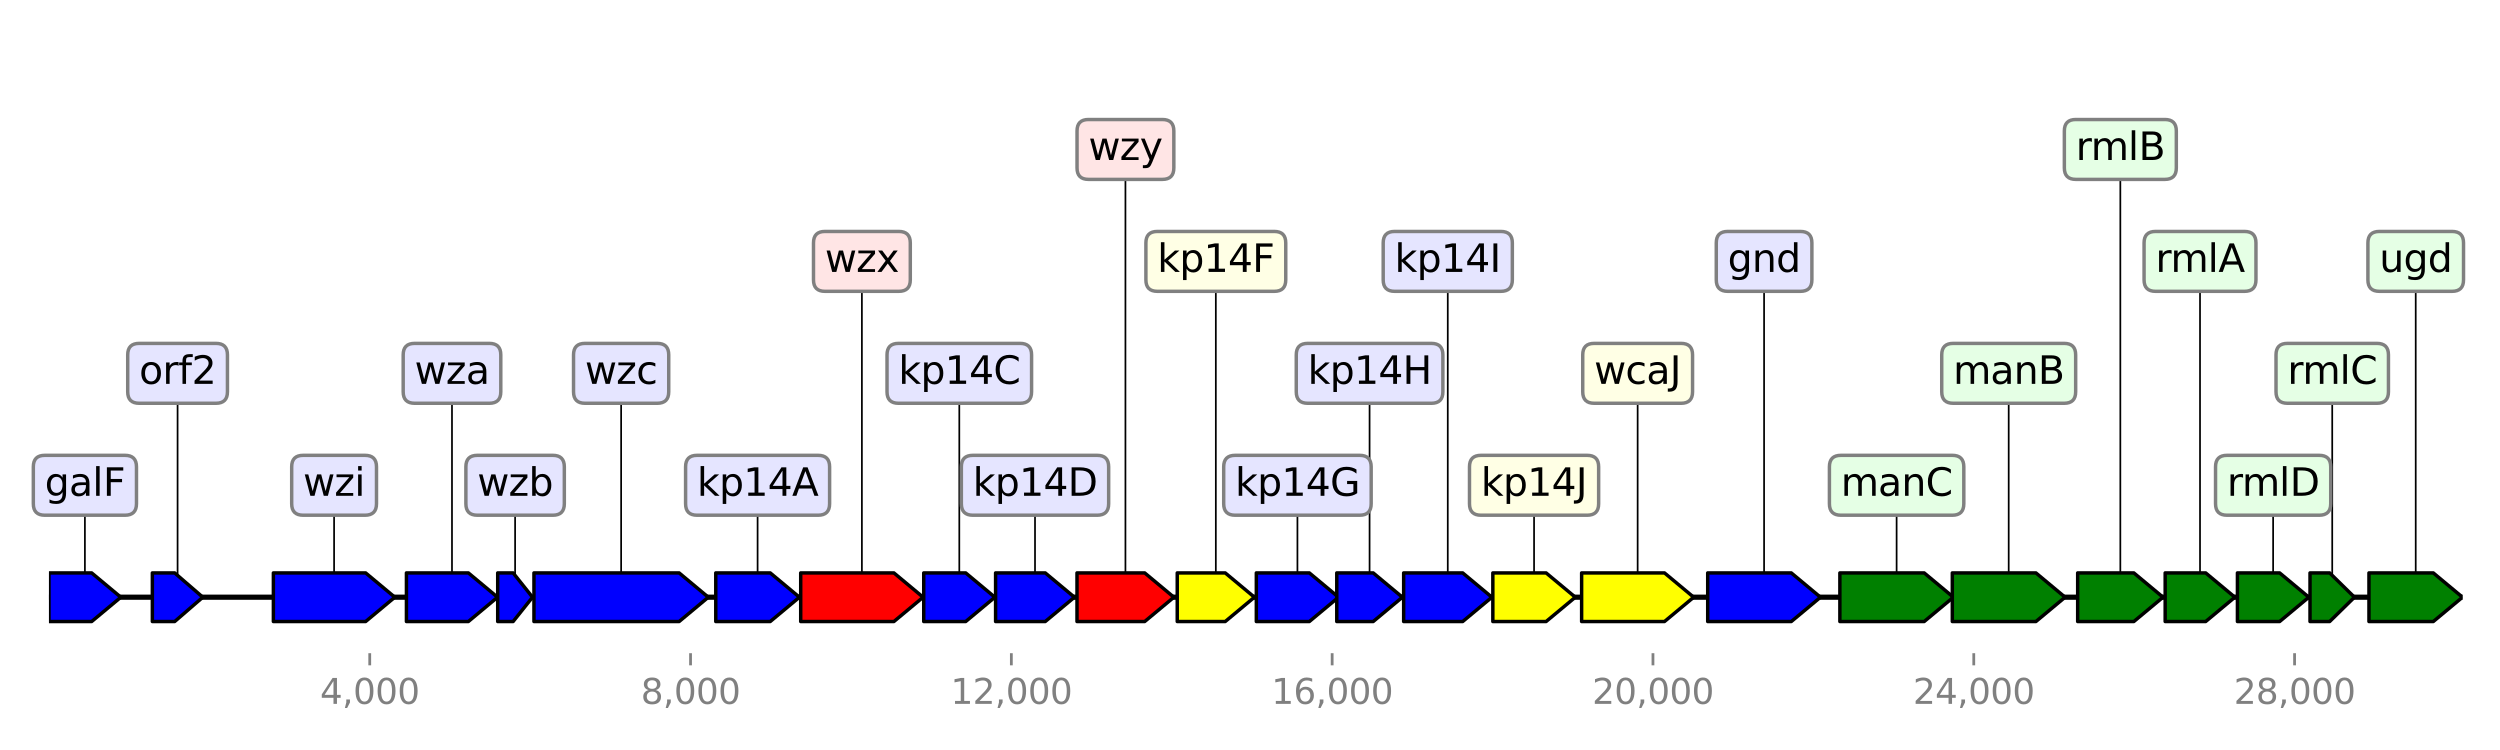 <?xml version="1.0" encoding="utf-8" standalone="no"?>
<!DOCTYPE svg PUBLIC "-//W3C//DTD SVG 1.1//EN"
  "http://www.w3.org/Graphics/SVG/1.1/DTD/svg11.dtd">
<svg height="216pt" version="1.1" viewBox="0 0 720 216" width="720pt" xmlns="http://www.w3.org/2000/svg" xmlns:xlink="http://www.w3.org/1999/xlink">
 <defs>
  <style type="text/css">*{stroke-linecap:butt;stroke-linejoin:round;}</style>
 </defs>
 <g id="figure_1">
  <g id="patch_1">
   <path d="M 0 216 
L 720 216 
L 720 0 
L 0 0 
z
" style="fill:#ffffff;"/>
  </g>
  <g id="axes_1">
   <g id="line2d_1">
    <path clip-path="url(#pd450d32ab1)" d="M 14.098 172 
L 709.2 172 
" style="fill:none;stroke:#000000;stroke-linecap:square;stroke-width:1.5;"/>
   </g>
   <g id="line2d_2">
    <path clip-path="url(#pd450d32ab1)" d="M 178.886 107.52 
L 178.886 172 
" style="fill:none;stroke:#000000;stroke-linecap:square;stroke-width:0.5;"/>
   </g>
   <g id="line2d_3">
    <path clip-path="url(#pd450d32ab1)" d="M 248.226 75.28 
L 248.226 172 
" style="fill:none;stroke:#000000;stroke-linecap:square;stroke-width:0.5;"/>
   </g>
   <g id="line2d_4">
    <path clip-path="url(#pd450d32ab1)" d="M 96.218 139.76 
L 96.218 172 
" style="fill:none;stroke:#000000;stroke-linecap:square;stroke-width:0.5;"/>
   </g>
   <g id="line2d_5">
    <path clip-path="url(#pd450d32ab1)" d="M 546.225 139.76 
L 546.225 172 
" style="fill:none;stroke:#000000;stroke-linecap:square;stroke-width:0.5;"/>
   </g>
   <g id="line2d_6">
    <path clip-path="url(#pd450d32ab1)" d="M 508.056 75.28 
L 508.056 172 
" style="fill:none;stroke:#000000;stroke-linecap:square;stroke-width:0.5;"/>
   </g>
   <g id="line2d_7">
    <path clip-path="url(#pd450d32ab1)" d="M 578.504 107.52 
L 578.504 172 
" style="fill:none;stroke:#000000;stroke-linecap:square;stroke-width:0.5;"/>
   </g>
   <g id="line2d_8">
    <path clip-path="url(#pd450d32ab1)" d="M 471.642 107.52 
L 471.642 172 
" style="fill:none;stroke:#000000;stroke-linecap:square;stroke-width:0.5;"/>
   </g>
   <g id="line2d_9">
    <path clip-path="url(#pd450d32ab1)" d="M 324.126 43.04 
L 324.126 172 
" style="fill:none;stroke:#000000;stroke-linecap:square;stroke-width:0.5;"/>
   </g>
   <g id="line2d_10">
    <path clip-path="url(#pd450d32ab1)" d="M 695.727 75.28 
L 695.727 172 
" style="fill:none;stroke:#000000;stroke-linecap:square;stroke-width:0.5;"/>
   </g>
   <g id="line2d_11">
    <path clip-path="url(#pd450d32ab1)" d="M 130.172 107.52 
L 130.172 172 
" style="fill:none;stroke:#000000;stroke-linecap:square;stroke-width:0.5;"/>
   </g>
   <g id="line2d_12">
    <path clip-path="url(#pd450d32ab1)" d="M 416.957 75.28 
L 416.957 172 
" style="fill:none;stroke:#000000;stroke-linecap:square;stroke-width:0.5;"/>
   </g>
   <g id="line2d_13">
    <path clip-path="url(#pd450d32ab1)" d="M 610.657 43.04 
L 610.657 172 
" style="fill:none;stroke:#000000;stroke-linecap:square;stroke-width:0.5;"/>
   </g>
   <g id="line2d_14">
    <path clip-path="url(#pd450d32ab1)" d="M 218.187 139.76 
L 218.187 172 
" style="fill:none;stroke:#000000;stroke-linecap:square;stroke-width:0.5;"/>
   </g>
   <g id="line2d_15">
    <path clip-path="url(#pd450d32ab1)" d="M 441.81 139.76 
L 441.81 172 
" style="fill:none;stroke:#000000;stroke-linecap:square;stroke-width:0.5;"/>
   </g>
   <g id="line2d_16">
    <path clip-path="url(#pd450d32ab1)" d="M 373.66 139.76 
L 373.66 172 
" style="fill:none;stroke:#000000;stroke-linecap:square;stroke-width:0.5;"/>
   </g>
   <g id="line2d_17">
    <path clip-path="url(#pd450d32ab1)" d="M 298.083 139.76 
L 298.083 172 
" style="fill:none;stroke:#000000;stroke-linecap:square;stroke-width:0.5;"/>
   </g>
   <g id="line2d_18">
    <path clip-path="url(#pd450d32ab1)" d="M 350.158 75.28 
L 350.158 172 
" style="fill:none;stroke:#000000;stroke-linecap:square;stroke-width:0.5;"/>
   </g>
   <g id="line2d_19">
    <path clip-path="url(#pd450d32ab1)" d="M 24.452 139.76 
L 24.452 172 
" style="fill:none;stroke:#000000;stroke-linecap:square;stroke-width:0.5;"/>
   </g>
   <g id="line2d_20">
    <path clip-path="url(#pd450d32ab1)" d="M 654.659 139.76 
L 654.659 172 
" style="fill:none;stroke:#000000;stroke-linecap:square;stroke-width:0.5;"/>
   </g>
   <g id="line2d_21">
    <path clip-path="url(#pd450d32ab1)" d="M 276.279 107.52 
L 276.279 172 
" style="fill:none;stroke:#000000;stroke-linecap:square;stroke-width:0.5;"/>
   </g>
   <g id="line2d_22">
    <path clip-path="url(#pd450d32ab1)" d="M 633.605 75.28 
L 633.605 172 
" style="fill:none;stroke:#000000;stroke-linecap:square;stroke-width:0.5;"/>
   </g>
   <g id="line2d_23">
    <path clip-path="url(#pd450d32ab1)" d="M 394.436 107.52 
L 394.436 172 
" style="fill:none;stroke:#000000;stroke-linecap:square;stroke-width:0.5;"/>
   </g>
   <g id="line2d_24">
    <path clip-path="url(#pd450d32ab1)" d="M 51.142 107.52 
L 51.142 172 
" style="fill:none;stroke:#000000;stroke-linecap:square;stroke-width:0.5;"/>
   </g>
   <g id="line2d_25">
    <path clip-path="url(#pd450d32ab1)" d="M 671.682 107.52 
L 671.682 172 
" style="fill:none;stroke:#000000;stroke-linecap:square;stroke-width:0.5;"/>
   </g>
   <g id="line2d_26">
    <path clip-path="url(#pd450d32ab1)" d="M 148.35 139.76 
L 148.35 172 
" style="fill:none;stroke:#000000;stroke-linecap:square;stroke-width:0.5;"/>
   </g>
   <g id="patch_2">
    <path clip-path="url(#pd450d32ab1)" d="M 153.778 165 
Q 174.685 165 195.592 165 
L 195.592 165 
Q 199.793 168.5 203.993 172 
Q 199.793 175.5 195.592 179 
L 195.592 179 
Q 174.685 179 153.778 179 
L 153.778 165 
z
" style="fill:#0000ff;stroke:#000000;stroke-linecap:round;"/>
   </g>
   <g id="patch_3">
    <path clip-path="url(#pd450d32ab1)" d="M 230.602 165 
Q 244.024 165 257.447 165 
L 257.447 165 
Q 261.648 168.5 265.85 172 
Q 261.648 175.5 257.447 179 
L 257.447 179 
Q 244.024 179 230.602 179 
L 230.602 165 
z
" style="fill:#ff0000;stroke:#000000;stroke-linecap:round;"/>
   </g>
   <g id="patch_4">
    <path clip-path="url(#pd450d32ab1)" d="M 78.733 165 
Q 92.02 165 105.306 165 
L 105.306 165 
Q 109.505 168.5 113.703 172 
Q 109.505 175.5 105.306 179 
L 105.306 179 
Q 92.02 179 78.733 179 
L 78.733 165 
z
" style="fill:#0000ff;stroke:#000000;stroke-linecap:round;"/>
   </g>
   <g id="patch_5">
    <path clip-path="url(#pd450d32ab1)" d="M 529.883 165 
Q 542.026 165 554.169 165 
L 554.169 165 
Q 558.368 168.5 562.567 172 
Q 558.368 175.5 554.169 179 
L 554.169 179 
Q 542.026 179 529.883 179 
L 529.883 165 
z
" style="fill:#008000;stroke:#000000;stroke-linecap:round;"/>
   </g>
   <g id="patch_6">
    <path clip-path="url(#pd450d32ab1)" d="M 491.818 165 
Q 503.855 165 515.893 165 
L 515.893 165 
Q 520.093 168.5 524.293 172 
Q 520.093 175.5 515.893 179 
L 515.893 179 
Q 503.855 179 491.818 179 
L 491.818 165 
z
" style="fill:#0000ff;stroke:#000000;stroke-linecap:round;"/>
   </g>
   <g id="patch_7">
    <path clip-path="url(#pd450d32ab1)" d="M 562.267 165 
Q 574.304 165 586.342 165 
L 586.342 165 
Q 590.542 168.5 594.742 172 
Q 590.542 175.5 586.342 179 
L 586.342 179 
Q 574.304 179 562.267 179 
L 562.267 165 
z
" style="fill:#008000;stroke:#000000;stroke-linecap:round;"/>
   </g>
   <g id="patch_8">
    <path clip-path="url(#pd450d32ab1)" d="M 455.508 165 
Q 467.441 165 479.374 165 
L 479.374 165 
Q 483.575 168.5 487.775 172 
Q 483.575 175.5 479.374 179 
L 479.374 179 
Q 467.441 179 455.508 179 
L 455.508 165 
z
" style="fill:#ffff00;stroke:#000000;stroke-linecap:round;"/>
   </g>
   <g id="patch_9">
    <path clip-path="url(#pd450d32ab1)" d="M 310.175 165 
Q 319.925 165 329.675 165 
L 329.675 165 
Q 333.876 168.5 338.077 172 
Q 333.876 175.5 329.675 179 
L 329.675 179 
Q 319.925 179 310.175 179 
L 310.175 165 
z
" style="fill:#ff0000;stroke:#000000;stroke-linecap:round;"/>
   </g>
   <g id="patch_10">
    <path clip-path="url(#pd450d32ab1)" d="M 682.261 165 
Q 691.527 165 700.793 165 
L 700.793 165 
Q 704.993 168.5 709.193 172 
Q 704.993 175.5 700.793 179 
L 700.793 179 
Q 691.527 179 682.261 179 
L 682.261 165 
z
" style="fill:#008000;stroke:#000000;stroke-linecap:round;"/>
   </g>
   <g id="patch_11">
    <path clip-path="url(#pd450d32ab1)" d="M 117.052 165 
Q 125.971 165 134.89 165 
L 134.89 165 
Q 139.091 168.5 143.292 172 
Q 139.091 175.5 134.89 179 
L 134.89 179 
Q 125.971 179 117.052 179 
L 117.052 165 
z
" style="fill:#0000ff;stroke:#000000;stroke-linecap:round;"/>
   </g>
   <g id="patch_12">
    <path clip-path="url(#pd450d32ab1)" d="M 404.253 165 
Q 412.756 165 421.259 165 
L 421.259 165 
Q 425.46 168.5 429.661 172 
Q 425.46 175.5 421.259 179 
L 421.259 179 
Q 412.756 179 404.253 179 
L 404.253 165 
z
" style="fill:#0000ff;stroke:#000000;stroke-linecap:round;"/>
   </g>
   <g id="patch_13">
    <path clip-path="url(#pd450d32ab1)" d="M 598.369 165 
Q 606.458 165 614.548 165 
L 614.548 165 
Q 618.747 168.5 622.945 172 
Q 618.747 175.5 614.548 179 
L 614.548 179 
Q 606.458 179 598.369 179 
L 598.369 165 
z
" style="fill:#008000;stroke:#000000;stroke-linecap:round;"/>
   </g>
   <g id="patch_14">
    <path clip-path="url(#pd450d32ab1)" d="M 206.141 165 
Q 213.986 165 221.831 165 
L 221.831 165 
Q 226.032 168.5 230.233 172 
Q 226.032 175.5 221.831 179 
L 221.831 179 
Q 213.986 179 206.141 179 
L 206.141 165 
z
" style="fill:#0000ff;stroke:#000000;stroke-linecap:round;"/>
   </g>
   <g id="patch_15">
    <path clip-path="url(#pd450d32ab1)" d="M 429.938 165 
Q 437.609 165 445.28 165 
L 445.28 165 
Q 449.481 168.5 453.683 172 
Q 449.481 175.5 445.28 179 
L 445.28 179 
Q 437.609 179 429.938 179 
L 429.938 165 
z
" style="fill:#ffff00;stroke:#000000;stroke-linecap:round;"/>
   </g>
   <g id="patch_16">
    <path clip-path="url(#pd450d32ab1)" d="M 361.822 165 
Q 369.459 165 377.096 165 
L 377.096 165 
Q 381.297 168.5 385.497 172 
Q 381.297 175.5 377.096 179 
L 377.096 179 
Q 369.459 179 361.822 179 
L 361.822 165 
z
" style="fill:#0000ff;stroke:#000000;stroke-linecap:round;"/>
   </g>
   <g id="patch_17">
    <path clip-path="url(#pd450d32ab1)" d="M 286.73 165 
Q 293.883 165 301.035 165 
L 301.035 165 
Q 305.235 168.5 309.436 172 
Q 305.235 175.5 301.035 179 
L 301.035 179 
Q 293.883 179 286.73 179 
L 286.73 165 
z
" style="fill:#0000ff;stroke:#000000;stroke-linecap:round;"/>
   </g>
   <g id="patch_18">
    <path clip-path="url(#pd450d32ab1)" d="M 339.047 165 
Q 345.957 165 352.867 165 
L 352.867 165 
Q 357.067 168.5 361.268 172 
Q 357.067 175.5 352.867 179 
L 352.867 179 
Q 345.957 179 339.047 179 
L 339.047 165 
z
" style="fill:#ffff00;stroke:#000000;stroke-linecap:round;"/>
   </g>
   <g id="patch_19">
    <path clip-path="url(#pd450d32ab1)" d="M 14.104 165 
Q 20.252 165 26.4 165 
L 26.4 165 
Q 30.6 168.5 34.8 172 
Q 30.6 175.5 26.4 179 
L 26.4 179 
Q 20.252 179 14.104 179 
L 14.104 165 
z
" style="fill:#0000ff;stroke:#000000;stroke-linecap:round;"/>
   </g>
   <g id="patch_20">
    <path clip-path="url(#pd450d32ab1)" d="M 644.38 165 
Q 650.459 165 656.538 165 
L 656.538 165 
Q 660.738 168.5 664.937 172 
Q 660.738 175.5 656.538 179 
L 656.538 179 
Q 650.459 179 644.38 179 
L 644.38 165 
z
" style="fill:#008000;stroke:#000000;stroke-linecap:round;"/>
   </g>
   <g id="patch_21">
    <path clip-path="url(#pd450d32ab1)" d="M 266.035 165 
Q 272.078 165 278.122 165 
L 278.122 165 
Q 282.322 168.5 286.522 172 
Q 282.322 175.5 278.122 179 
L 278.122 179 
Q 272.078 179 266.035 179 
L 266.035 165 
z
" style="fill:#0000ff;stroke:#000000;stroke-linecap:round;"/>
   </g>
   <g id="patch_22">
    <path clip-path="url(#pd450d32ab1)" d="M 623.569 165 
Q 629.403 165 635.237 165 
L 635.237 165 
Q 639.439 168.5 643.641 172 
Q 639.439 175.5 635.237 179 
L 635.237 179 
Q 629.403 179 623.569 179 
L 623.569 165 
z
" style="fill:#008000;stroke:#000000;stroke-linecap:round;"/>
   </g>
   <g id="patch_23">
    <path clip-path="url(#pd450d32ab1)" d="M 384.989 165 
Q 390.236 165 395.484 165 
L 395.484 165 
Q 399.684 168.5 403.883 172 
Q 399.684 175.5 395.484 179 
L 395.484 179 
Q 390.236 179 384.989 179 
L 384.989 165 
z
" style="fill:#0000ff;stroke:#000000;stroke-linecap:round;"/>
   </g>
   <g id="patch_24">
    <path clip-path="url(#pd450d32ab1)" d="M 43.878 165 
Q 47.093 165 50.309 165 
L 50.309 165 
Q 54.358 168.5 58.406 172 
Q 54.358 175.5 50.309 179 
L 50.309 179 
Q 47.093 179 43.878 179 
L 43.878 165 
z
" style="fill:#0000ff;stroke:#000000;stroke-linecap:round;"/>
   </g>
   <g id="patch_25">
    <path clip-path="url(#pd450d32ab1)" d="M 665.284 165 
Q 668.116 165 670.948 165 
L 670.948 165 
Q 674.514 168.5 678.08 172 
Q 674.514 175.5 670.948 179 
L 670.948 179 
Q 668.116 179 665.284 179 
L 665.284 165 
z
" style="fill:#008000;stroke:#000000;stroke-linecap:round;"/>
   </g>
   <g id="patch_26">
    <path clip-path="url(#pd450d32ab1)" d="M 143.338 165 
Q 145.558 165 147.777 165 
L 147.777 165 
Q 150.57 168.5 153.362 172 
Q 150.57 175.5 147.777 179 
L 147.777 179 
Q 145.558 179 143.338 179 
L 143.338 165 
z
" style="fill:#0000ff;stroke:#000000;stroke-linecap:round;"/>
   </g>
   <g id="matplotlib.axis_1">
    <g id="xtick_1">
     <g id="line2d_27">
      <defs>
       <path d="M 0 0 
L 0 3.5 
" id="mb7cf37b502" style="stroke:#808080;stroke-width:0.8;"/>
      </defs>
      <g>
       <use style="fill:#808080;stroke:#808080;stroke-width:0.8;" x="106.485" xlink:href="#mb7cf37b502" y="188.12"/>
      </g>
     </g>
     <g id="text_1">
      <!-- 4,000 -->
      <g style="fill:#808080;" transform="translate(92.171 202.718)scale(0.1 -0.1)">
       <defs>
        <path d="M 2419 4116 
L 825 1625 
L 2419 1625 
L 2419 4116 
z
M 2253 4666 
L 3047 4666 
L 3047 1625 
L 3713 1625 
L 3713 1100 
L 3047 1100 
L 3047 0 
L 2419 0 
L 2419 1100 
L 313 1100 
L 313 1709 
L 2253 4666 
z
" id="DejaVuSans-34" transform="scale(0.016)"/>
        <path d="M 750 794 
L 1409 794 
L 1409 256 
L 897 -744 
L 494 -744 
L 750 256 
L 750 794 
z
" id="DejaVuSans-2c" transform="scale(0.016)"/>
        <path d="M 2034 4250 
Q 1547 4250 1301 3770 
Q 1056 3291 1056 2328 
Q 1056 1369 1301 889 
Q 1547 409 2034 409 
Q 2525 409 2770 889 
Q 3016 1369 3016 2328 
Q 3016 3291 2770 3770 
Q 2525 4250 2034 4250 
z
M 2034 4750 
Q 2819 4750 3233 4129 
Q 3647 3509 3647 2328 
Q 3647 1150 3233 529 
Q 2819 -91 2034 -91 
Q 1250 -91 836 529 
Q 422 1150 422 2328 
Q 422 3509 836 4129 
Q 1250 4750 2034 4750 
z
" id="DejaVuSans-30" transform="scale(0.016)"/>
       </defs>
       <use xlink:href="#DejaVuSans-34"/>
       <use x="63.623" xlink:href="#DejaVuSans-2c"/>
       <use x="95.41" xlink:href="#DejaVuSans-30"/>
       <use x="159.033" xlink:href="#DejaVuSans-30"/>
       <use x="222.656" xlink:href="#DejaVuSans-30"/>
      </g>
     </g>
    </g>
    <g id="xtick_2">
     <g id="line2d_28">
      <g>
       <use style="fill:#808080;stroke:#808080;stroke-width:0.8;" x="198.877" xlink:href="#mb7cf37b502" y="188.12"/>
      </g>
     </g>
     <g id="text_2">
      <!-- 8,000 -->
      <g style="fill:#808080;" transform="translate(184.563 202.718)scale(0.1 -0.1)">
       <defs>
        <path d="M 2034 2216 
Q 1584 2216 1326 1975 
Q 1069 1734 1069 1313 
Q 1069 891 1326 650 
Q 1584 409 2034 409 
Q 2484 409 2743 651 
Q 3003 894 3003 1313 
Q 3003 1734 2745 1975 
Q 2488 2216 2034 2216 
z
M 1403 2484 
Q 997 2584 770 2862 
Q 544 3141 544 3541 
Q 544 4100 942 4425 
Q 1341 4750 2034 4750 
Q 2731 4750 3128 4425 
Q 3525 4100 3525 3541 
Q 3525 3141 3298 2862 
Q 3072 2584 2669 2484 
Q 3125 2378 3379 2068 
Q 3634 1759 3634 1313 
Q 3634 634 3220 271 
Q 2806 -91 2034 -91 
Q 1263 -91 848 271 
Q 434 634 434 1313 
Q 434 1759 690 2068 
Q 947 2378 1403 2484 
z
M 1172 3481 
Q 1172 3119 1398 2916 
Q 1625 2713 2034 2713 
Q 2441 2713 2670 2916 
Q 2900 3119 2900 3481 
Q 2900 3844 2670 4047 
Q 2441 4250 2034 4250 
Q 1625 4250 1398 4047 
Q 1172 3844 1172 3481 
z
" id="DejaVuSans-38" transform="scale(0.016)"/>
       </defs>
       <use xlink:href="#DejaVuSans-38"/>
       <use x="63.623" xlink:href="#DejaVuSans-2c"/>
       <use x="95.41" xlink:href="#DejaVuSans-30"/>
       <use x="159.033" xlink:href="#DejaVuSans-30"/>
       <use x="222.656" xlink:href="#DejaVuSans-30"/>
      </g>
     </g>
    </g>
    <g id="xtick_3">
     <g id="line2d_29">
      <g>
       <use style="fill:#808080;stroke:#808080;stroke-width:0.8;" x="291.269" xlink:href="#mb7cf37b502" y="188.12"/>
      </g>
     </g>
     <g id="text_3">
      <!-- 12,000 -->
      <g style="fill:#808080;" transform="translate(273.774 202.718)scale(0.1 -0.1)">
       <defs>
        <path d="M 794 531 
L 1825 531 
L 1825 4091 
L 703 3866 
L 703 4441 
L 1819 4666 
L 2450 4666 
L 2450 531 
L 3481 531 
L 3481 0 
L 794 0 
L 794 531 
z
" id="DejaVuSans-31" transform="scale(0.016)"/>
        <path d="M 1228 531 
L 3431 531 
L 3431 0 
L 469 0 
L 469 531 
Q 828 903 1448 1529 
Q 2069 2156 2228 2338 
Q 2531 2678 2651 2914 
Q 2772 3150 2772 3378 
Q 2772 3750 2511 3984 
Q 2250 4219 1831 4219 
Q 1534 4219 1204 4116 
Q 875 4013 500 3803 
L 500 4441 
Q 881 4594 1212 4672 
Q 1544 4750 1819 4750 
Q 2544 4750 2975 4387 
Q 3406 4025 3406 3419 
Q 3406 3131 3298 2873 
Q 3191 2616 2906 2266 
Q 2828 2175 2409 1742 
Q 1991 1309 1228 531 
z
" id="DejaVuSans-32" transform="scale(0.016)"/>
       </defs>
       <use xlink:href="#DejaVuSans-31"/>
       <use x="63.623" xlink:href="#DejaVuSans-32"/>
       <use x="127.246" xlink:href="#DejaVuSans-2c"/>
       <use x="159.033" xlink:href="#DejaVuSans-30"/>
       <use x="222.656" xlink:href="#DejaVuSans-30"/>
       <use x="286.279" xlink:href="#DejaVuSans-30"/>
      </g>
     </g>
    </g>
    <g id="xtick_4">
     <g id="line2d_30">
      <g>
       <use style="fill:#808080;stroke:#808080;stroke-width:0.8;" x="383.661" xlink:href="#mb7cf37b502" y="188.12"/>
      </g>
     </g>
     <g id="text_4">
      <!-- 16,000 -->
      <g style="fill:#808080;" transform="translate(366.166 202.718)scale(0.1 -0.1)">
       <defs>
        <path d="M 2113 2584 
Q 1688 2584 1439 2293 
Q 1191 2003 1191 1497 
Q 1191 994 1439 701 
Q 1688 409 2113 409 
Q 2538 409 2786 701 
Q 3034 994 3034 1497 
Q 3034 2003 2786 2293 
Q 2538 2584 2113 2584 
z
M 3366 4563 
L 3366 3988 
Q 3128 4100 2886 4159 
Q 2644 4219 2406 4219 
Q 1781 4219 1451 3797 
Q 1122 3375 1075 2522 
Q 1259 2794 1537 2939 
Q 1816 3084 2150 3084 
Q 2853 3084 3261 2657 
Q 3669 2231 3669 1497 
Q 3669 778 3244 343 
Q 2819 -91 2113 -91 
Q 1303 -91 875 529 
Q 447 1150 447 2328 
Q 447 3434 972 4092 
Q 1497 4750 2381 4750 
Q 2619 4750 2861 4703 
Q 3103 4656 3366 4563 
z
" id="DejaVuSans-36" transform="scale(0.016)"/>
       </defs>
       <use xlink:href="#DejaVuSans-31"/>
       <use x="63.623" xlink:href="#DejaVuSans-36"/>
       <use x="127.246" xlink:href="#DejaVuSans-2c"/>
       <use x="159.033" xlink:href="#DejaVuSans-30"/>
       <use x="222.656" xlink:href="#DejaVuSans-30"/>
       <use x="286.279" xlink:href="#DejaVuSans-30"/>
      </g>
     </g>
    </g>
    <g id="xtick_5">
     <g id="line2d_31">
      <g>
       <use style="fill:#808080;stroke:#808080;stroke-width:0.8;" x="476.053" xlink:href="#mb7cf37b502" y="188.12"/>
      </g>
     </g>
     <g id="text_5">
      <!-- 20,000 -->
      <g style="fill:#808080;" transform="translate(458.558 202.718)scale(0.1 -0.1)">
       <use xlink:href="#DejaVuSans-32"/>
       <use x="63.623" xlink:href="#DejaVuSans-30"/>
       <use x="127.246" xlink:href="#DejaVuSans-2c"/>
       <use x="159.033" xlink:href="#DejaVuSans-30"/>
       <use x="222.656" xlink:href="#DejaVuSans-30"/>
       <use x="286.279" xlink:href="#DejaVuSans-30"/>
      </g>
     </g>
    </g>
    <g id="xtick_6">
     <g id="line2d_32">
      <g>
       <use style="fill:#808080;stroke:#808080;stroke-width:0.8;" x="568.445" xlink:href="#mb7cf37b502" y="188.12"/>
      </g>
     </g>
     <g id="text_6">
      <!-- 24,000 -->
      <g style="fill:#808080;" transform="translate(550.95 202.718)scale(0.1 -0.1)">
       <use xlink:href="#DejaVuSans-32"/>
       <use x="63.623" xlink:href="#DejaVuSans-34"/>
       <use x="127.246" xlink:href="#DejaVuSans-2c"/>
       <use x="159.033" xlink:href="#DejaVuSans-30"/>
       <use x="222.656" xlink:href="#DejaVuSans-30"/>
       <use x="286.279" xlink:href="#DejaVuSans-30"/>
      </g>
     </g>
    </g>
    <g id="xtick_7">
     <g id="line2d_33">
      <g>
       <use style="fill:#808080;stroke:#808080;stroke-width:0.8;" x="660.837" xlink:href="#mb7cf37b502" y="188.12"/>
      </g>
     </g>
     <g id="text_7">
      <!-- 28,000 -->
      <g style="fill:#808080;" transform="translate(643.342 202.718)scale(0.1 -0.1)">
       <use xlink:href="#DejaVuSans-32"/>
       <use x="63.623" xlink:href="#DejaVuSans-38"/>
       <use x="127.246" xlink:href="#DejaVuSans-2c"/>
       <use x="159.033" xlink:href="#DejaVuSans-30"/>
       <use x="222.656" xlink:href="#DejaVuSans-30"/>
       <use x="286.279" xlink:href="#DejaVuSans-30"/>
      </g>
     </g>
    </g>
   </g>
   <g id="linkto_wzc">
    <g id="patch_27">
     <a xlink:href="wzc">
      <path d="M 168.477 116.143 
L 189.294 116.143 
Q 192.594 116.143 192.594 112.843 
L 192.594 102.197 
Q 192.594 98.897 189.294 98.897 
L 168.477 98.897 
Q 165.177 98.897 165.177 102.197 
L 165.177 112.843 
Q 165.177 116.143 168.477 116.143 
z
" style="fill:#e5e5ff;stroke:#808080;stroke-linejoin:miter;"/>
     </a>
    </g>
    <!-- wzc -->
    <g transform="translate(168.477 110.555)scale(0.11 -0.11)">
     <defs>
      <path d="M 269 3500 
L 844 3500 
L 1563 769 
L 2278 3500 
L 2956 3500 
L 3675 769 
L 4391 3500 
L 4966 3500 
L 4050 0 
L 3372 0 
L 2619 2869 
L 1863 0 
L 1184 0 
L 269 3500 
z
" id="DejaVuSans-77" transform="scale(0.016)"/>
      <path d="M 353 3500 
L 3084 3500 
L 3084 2975 
L 922 459 
L 3084 459 
L 3084 0 
L 275 0 
L 275 525 
L 2438 3041 
L 353 3041 
L 353 3500 
z
" id="DejaVuSans-7a" transform="scale(0.016)"/>
      <path d="M 3122 3366 
L 3122 2828 
Q 2878 2963 2633 3030 
Q 2388 3097 2138 3097 
Q 1578 3097 1268 2742 
Q 959 2388 959 1747 
Q 959 1106 1268 751 
Q 1578 397 2138 397 
Q 2388 397 2633 464 
Q 2878 531 3122 666 
L 3122 134 
Q 2881 22 2623 -34 
Q 2366 -91 2075 -91 
Q 1284 -91 818 406 
Q 353 903 353 1747 
Q 353 2603 823 3093 
Q 1294 3584 2113 3584 
Q 2378 3584 2631 3529 
Q 2884 3475 3122 3366 
z
" id="DejaVuSans-63" transform="scale(0.016)"/>
     </defs>
     <use xlink:href="#DejaVuSans-77"/>
     <use x="81.787" xlink:href="#DejaVuSans-7a"/>
     <use x="134.277" xlink:href="#DejaVuSans-63"/>
    </g>
   </g>
   <g id="linkto_wzx">
    <g id="patch_28">
     <a xlink:href="wzx">
      <path d="M 237.586 83.903 
L 258.866 83.903 
Q 262.166 83.903 262.166 80.603 
L 262.166 69.957 
Q 262.166 66.657 258.866 66.657 
L 237.586 66.657 
Q 234.286 66.657 234.286 69.957 
L 234.286 80.603 
Q 234.286 83.903 237.586 83.903 
z
" style="fill:#ffe5e5;stroke:#808080;stroke-linejoin:miter;"/>
     </a>
    </g>
    <!-- wzx -->
    <g transform="translate(237.586 78.315)scale(0.11 -0.11)">
     <defs>
      <path d="M 3513 3500 
L 2247 1797 
L 3578 0 
L 2900 0 
L 1881 1375 
L 863 0 
L 184 0 
L 1544 1831 
L 300 3500 
L 978 3500 
L 1906 2253 
L 2834 3500 
L 3513 3500 
z
" id="DejaVuSans-78" transform="scale(0.016)"/>
     </defs>
     <use xlink:href="#DejaVuSans-77"/>
     <use x="81.787" xlink:href="#DejaVuSans-7a"/>
     <use x="134.277" xlink:href="#DejaVuSans-78"/>
    </g>
   </g>
   <g id="linkto_wzi">
    <g id="patch_29">
     <a xlink:href="wzi">
      <path d="M 87.305 148.383 
L 105.131 148.383 
Q 108.431 148.383 108.431 145.083 
L 108.431 134.437 
Q 108.431 131.137 105.131 131.137 
L 87.305 131.137 
Q 84.005 131.137 84.005 134.437 
L 84.005 145.083 
Q 84.005 148.383 87.305 148.383 
z
" style="fill:#e5e5ff;stroke:#808080;stroke-linejoin:miter;"/>
     </a>
    </g>
    <!-- wzi -->
    <g transform="translate(87.305 142.795)scale(0.11 -0.11)">
     <defs>
      <path d="M 603 3500 
L 1178 3500 
L 1178 0 
L 603 0 
L 603 3500 
z
M 603 4863 
L 1178 4863 
L 1178 4134 
L 603 4134 
L 603 4863 
z
" id="DejaVuSans-69" transform="scale(0.016)"/>
     </defs>
     <use xlink:href="#DejaVuSans-77"/>
     <use x="81.787" xlink:href="#DejaVuSans-7a"/>
     <use x="134.277" xlink:href="#DejaVuSans-69"/>
    </g>
   </g>
   <g id="linkto_manC">
    <g id="patch_30">
     <a xlink:href="manC">
      <path d="M 530.171 148.383 
L 562.279 148.383 
Q 565.579 148.383 565.579 145.083 
L 565.579 134.437 
Q 565.579 131.137 562.279 131.137 
L 530.171 131.137 
Q 526.871 131.137 526.871 134.437 
L 526.871 145.083 
Q 526.871 148.383 530.171 148.383 
z
" style="fill:#e5ffe5;stroke:#808080;stroke-linejoin:miter;"/>
     </a>
    </g>
    <!-- manC -->
    <g transform="translate(530.171 142.795)scale(0.11 -0.11)">
     <defs>
      <path d="M 3328 2828 
Q 3544 3216 3844 3400 
Q 4144 3584 4550 3584 
Q 5097 3584 5394 3201 
Q 5691 2819 5691 2113 
L 5691 0 
L 5113 0 
L 5113 2094 
Q 5113 2597 4934 2840 
Q 4756 3084 4391 3084 
Q 3944 3084 3684 2787 
Q 3425 2491 3425 1978 
L 3425 0 
L 2847 0 
L 2847 2094 
Q 2847 2600 2669 2842 
Q 2491 3084 2119 3084 
Q 1678 3084 1418 2786 
Q 1159 2488 1159 1978 
L 1159 0 
L 581 0 
L 581 3500 
L 1159 3500 
L 1159 2956 
Q 1356 3278 1631 3431 
Q 1906 3584 2284 3584 
Q 2666 3584 2933 3390 
Q 3200 3197 3328 2828 
z
" id="DejaVuSans-6d" transform="scale(0.016)"/>
      <path d="M 2194 1759 
Q 1497 1759 1228 1600 
Q 959 1441 959 1056 
Q 959 750 1161 570 
Q 1363 391 1709 391 
Q 2188 391 2477 730 
Q 2766 1069 2766 1631 
L 2766 1759 
L 2194 1759 
z
M 3341 1997 
L 3341 0 
L 2766 0 
L 2766 531 
Q 2569 213 2275 61 
Q 1981 -91 1556 -91 
Q 1019 -91 701 211 
Q 384 513 384 1019 
Q 384 1609 779 1909 
Q 1175 2209 1959 2209 
L 2766 2209 
L 2766 2266 
Q 2766 2663 2505 2880 
Q 2244 3097 1772 3097 
Q 1472 3097 1187 3025 
Q 903 2953 641 2809 
L 641 3341 
Q 956 3463 1253 3523 
Q 1550 3584 1831 3584 
Q 2591 3584 2966 3190 
Q 3341 2797 3341 1997 
z
" id="DejaVuSans-61" transform="scale(0.016)"/>
      <path d="M 3513 2113 
L 3513 0 
L 2938 0 
L 2938 2094 
Q 2938 2591 2744 2837 
Q 2550 3084 2163 3084 
Q 1697 3084 1428 2787 
Q 1159 2491 1159 1978 
L 1159 0 
L 581 0 
L 581 3500 
L 1159 3500 
L 1159 2956 
Q 1366 3272 1645 3428 
Q 1925 3584 2291 3584 
Q 2894 3584 3203 3211 
Q 3513 2838 3513 2113 
z
" id="DejaVuSans-6e" transform="scale(0.016)"/>
      <path d="M 4122 4306 
L 4122 3641 
Q 3803 3938 3442 4084 
Q 3081 4231 2675 4231 
Q 1875 4231 1450 3742 
Q 1025 3253 1025 2328 
Q 1025 1406 1450 917 
Q 1875 428 2675 428 
Q 3081 428 3442 575 
Q 3803 722 4122 1019 
L 4122 359 
Q 3791 134 3420 21 
Q 3050 -91 2638 -91 
Q 1578 -91 968 557 
Q 359 1206 359 2328 
Q 359 3453 968 4101 
Q 1578 4750 2638 4750 
Q 3056 4750 3426 4639 
Q 3797 4528 4122 4306 
z
" id="DejaVuSans-43" transform="scale(0.016)"/>
     </defs>
     <use xlink:href="#DejaVuSans-6d"/>
     <use x="97.412" xlink:href="#DejaVuSans-61"/>
     <use x="158.691" xlink:href="#DejaVuSans-6e"/>
     <use x="222.07" xlink:href="#DejaVuSans-43"/>
    </g>
   </g>
   <g id="linkto_gnd">
    <g id="patch_31">
     <a xlink:href="gnd">
      <path d="M 497.587 83.903 
L 518.524 83.903 
Q 521.824 83.903 521.824 80.603 
L 521.824 69.957 
Q 521.824 66.657 518.524 66.657 
L 497.587 66.657 
Q 494.287 66.657 494.287 69.957 
L 494.287 80.603 
Q 494.287 83.903 497.587 83.903 
z
" style="fill:#e5e5ff;stroke:#808080;stroke-linejoin:miter;"/>
     </a>
    </g>
    <!-- gnd -->
    <g transform="translate(497.587 78.315)scale(0.11 -0.11)">
     <defs>
      <path d="M 2906 1791 
Q 2906 2416 2648 2759 
Q 2391 3103 1925 3103 
Q 1463 3103 1205 2759 
Q 947 2416 947 1791 
Q 947 1169 1205 825 
Q 1463 481 1925 481 
Q 2391 481 2648 825 
Q 2906 1169 2906 1791 
z
M 3481 434 
Q 3481 -459 3084 -895 
Q 2688 -1331 1869 -1331 
Q 1566 -1331 1297 -1286 
Q 1028 -1241 775 -1147 
L 775 -588 
Q 1028 -725 1275 -790 
Q 1522 -856 1778 -856 
Q 2344 -856 2625 -561 
Q 2906 -266 2906 331 
L 2906 616 
Q 2728 306 2450 153 
Q 2172 0 1784 0 
Q 1141 0 747 490 
Q 353 981 353 1791 
Q 353 2603 747 3093 
Q 1141 3584 1784 3584 
Q 2172 3584 2450 3431 
Q 2728 3278 2906 2969 
L 2906 3500 
L 3481 3500 
L 3481 434 
z
" id="DejaVuSans-67" transform="scale(0.016)"/>
      <path d="M 2906 2969 
L 2906 4863 
L 3481 4863 
L 3481 0 
L 2906 0 
L 2906 525 
Q 2725 213 2448 61 
Q 2172 -91 1784 -91 
Q 1150 -91 751 415 
Q 353 922 353 1747 
Q 353 2572 751 3078 
Q 1150 3584 1784 3584 
Q 2172 3584 2448 3432 
Q 2725 3281 2906 2969 
z
M 947 1747 
Q 947 1113 1208 752 
Q 1469 391 1925 391 
Q 2381 391 2643 752 
Q 2906 1113 2906 1747 
Q 2906 2381 2643 2742 
Q 2381 3103 1925 3103 
Q 1469 3103 1208 2742 
Q 947 2381 947 1747 
z
" id="DejaVuSans-64" transform="scale(0.016)"/>
     </defs>
     <use xlink:href="#DejaVuSans-67"/>
     <use x="63.477" xlink:href="#DejaVuSans-6e"/>
     <use x="126.855" xlink:href="#DejaVuSans-64"/>
    </g>
   </g>
   <g id="linkto_manB">
    <g id="patch_32">
     <a xlink:href="manB">
      <path d="M 562.518 116.143 
L 594.491 116.143 
Q 597.791 116.143 597.791 112.843 
L 597.791 102.197 
Q 597.791 98.897 594.491 98.897 
L 562.518 98.897 
Q 559.218 98.897 559.218 102.197 
L 559.218 112.843 
Q 559.218 116.143 562.518 116.143 
z
" style="fill:#e5ffe5;stroke:#808080;stroke-linejoin:miter;"/>
     </a>
    </g>
    <!-- manB -->
    <g transform="translate(562.518 110.555)scale(0.11 -0.11)">
     <defs>
      <path d="M 1259 2228 
L 1259 519 
L 2272 519 
Q 2781 519 3026 730 
Q 3272 941 3272 1375 
Q 3272 1813 3026 2020 
Q 2781 2228 2272 2228 
L 1259 2228 
z
M 1259 4147 
L 1259 2741 
L 2194 2741 
Q 2656 2741 2882 2914 
Q 3109 3088 3109 3444 
Q 3109 3797 2882 3972 
Q 2656 4147 2194 4147 
L 1259 4147 
z
M 628 4666 
L 2241 4666 
Q 2963 4666 3353 4366 
Q 3744 4066 3744 3513 
Q 3744 3084 3544 2831 
Q 3344 2578 2956 2516 
Q 3422 2416 3680 2098 
Q 3938 1781 3938 1306 
Q 3938 681 3513 340 
Q 3088 0 2303 0 
L 628 0 
L 628 4666 
z
" id="DejaVuSans-42" transform="scale(0.016)"/>
     </defs>
     <use xlink:href="#DejaVuSans-6d"/>
     <use x="97.412" xlink:href="#DejaVuSans-61"/>
     <use x="158.691" xlink:href="#DejaVuSans-6e"/>
     <use x="222.07" xlink:href="#DejaVuSans-42"/>
    </g>
   </g>
   <g id="linkto_wcaJ">
    <g id="patch_33">
     <a xlink:href="wcaJ">
      <path d="M 459.126 116.143 
L 484.157 116.143 
Q 487.457 116.143 487.457 112.843 
L 487.457 102.197 
Q 487.457 98.897 484.157 98.897 
L 459.126 98.897 
Q 455.826 98.897 455.826 102.197 
L 455.826 112.843 
Q 455.826 116.143 459.126 116.143 
z
" style="fill:#ffffe5;stroke:#808080;stroke-linejoin:miter;"/>
     </a>
    </g>
    <!-- wcaJ -->
    <g transform="translate(459.126 110.555)scale(0.11 -0.11)">
     <defs>
      <path d="M 628 4666 
L 1259 4666 
L 1259 325 
Q 1259 -519 939 -900 
Q 619 -1281 -91 -1281 
L -331 -1281 
L -331 -750 
L -134 -750 
Q 284 -750 456 -515 
Q 628 -281 628 325 
L 628 4666 
z
" id="DejaVuSans-4a" transform="scale(0.016)"/>
     </defs>
     <use xlink:href="#DejaVuSans-77"/>
     <use x="81.787" xlink:href="#DejaVuSans-63"/>
     <use x="136.768" xlink:href="#DejaVuSans-61"/>
     <use x="198.047" xlink:href="#DejaVuSans-4a"/>
    </g>
   </g>
   <g id="linkto_wzy">
    <g id="patch_34">
     <a xlink:href="wzy">
      <path d="M 313.486 51.663 
L 334.766 51.663 
Q 338.066 51.663 338.066 48.363 
L 338.066 37.717 
Q 338.066 34.417 334.766 34.417 
L 313.486 34.417 
Q 310.186 34.417 310.186 37.717 
L 310.186 48.363 
Q 310.186 51.663 313.486 51.663 
z
" style="fill:#ffe5e5;stroke:#808080;stroke-linejoin:miter;"/>
     </a>
    </g>
    <!-- wzy -->
    <g transform="translate(313.486 46.075)scale(0.11 -0.11)">
     <defs>
      <path d="M 2059 -325 
Q 1816 -950 1584 -1140 
Q 1353 -1331 966 -1331 
L 506 -1331 
L 506 -850 
L 844 -850 
Q 1081 -850 1212 -737 
Q 1344 -625 1503 -206 
L 1606 56 
L 191 3500 
L 800 3500 
L 1894 763 
L 2988 3500 
L 3597 3500 
L 2059 -325 
z
" id="DejaVuSans-79" transform="scale(0.016)"/>
     </defs>
     <use xlink:href="#DejaVuSans-77"/>
     <use x="81.787" xlink:href="#DejaVuSans-7a"/>
     <use x="134.277" xlink:href="#DejaVuSans-79"/>
    </g>
   </g>
   <g id="linkto_ugd">
    <g id="patch_35">
     <a xlink:href="ugd">
      <path d="M 685.258 83.903 
L 706.196 83.903 
Q 709.496 83.903 709.496 80.603 
L 709.496 69.957 
Q 709.496 66.657 706.196 66.657 
L 685.258 66.657 
Q 681.958 66.657 681.958 69.957 
L 681.958 80.603 
Q 681.958 83.903 685.258 83.903 
z
" style="fill:#e5ffe5;stroke:#808080;stroke-linejoin:miter;"/>
     </a>
    </g>
    <!-- ugd -->
    <g transform="translate(685.258 78.315)scale(0.11 -0.11)">
     <defs>
      <path d="M 544 1381 
L 544 3500 
L 1119 3500 
L 1119 1403 
Q 1119 906 1312 657 
Q 1506 409 1894 409 
Q 2359 409 2629 706 
Q 2900 1003 2900 1516 
L 2900 3500 
L 3475 3500 
L 3475 0 
L 2900 0 
L 2900 538 
Q 2691 219 2414 64 
Q 2138 -91 1772 -91 
Q 1169 -91 856 284 
Q 544 659 544 1381 
z
M 1991 3584 
L 1991 3584 
z
" id="DejaVuSans-75" transform="scale(0.016)"/>
     </defs>
     <use xlink:href="#DejaVuSans-75"/>
     <use x="63.379" xlink:href="#DejaVuSans-67"/>
     <use x="126.855" xlink:href="#DejaVuSans-64"/>
    </g>
   </g>
   <g id="linkto_wza">
    <g id="patch_36">
     <a xlink:href="wza">
      <path d="M 119.417 116.143 
L 140.927 116.143 
Q 144.227 116.143 144.227 112.843 
L 144.227 102.197 
Q 144.227 98.897 140.927 98.897 
L 119.417 98.897 
Q 116.117 98.897 116.117 102.197 
L 116.117 112.843 
Q 116.117 116.143 119.417 116.143 
z
" style="fill:#e5e5ff;stroke:#808080;stroke-linejoin:miter;"/>
     </a>
    </g>
    <!-- wza -->
    <g transform="translate(119.417 110.555)scale(0.11 -0.11)">
     <use xlink:href="#DejaVuSans-77"/>
     <use x="81.787" xlink:href="#DejaVuSans-7a"/>
     <use x="134.277" xlink:href="#DejaVuSans-61"/>
    </g>
   </g>
   <g id="linkto_kp14I">
    <g id="patch_37">
     <a xlink:href="kp14I">
      <path d="M 401.659 83.903 
L 432.255 83.903 
Q 435.555 83.903 435.555 80.603 
L 435.555 69.957 
Q 435.555 66.657 432.255 66.657 
L 401.659 66.657 
Q 398.359 66.657 398.359 69.957 
L 398.359 80.603 
Q 398.359 83.903 401.659 83.903 
z
" style="fill:#e5e5ff;stroke:#808080;stroke-linejoin:miter;"/>
     </a>
    </g>
    <!-- kp14I -->
    <g transform="translate(401.659 78.315)scale(0.11 -0.11)">
     <defs>
      <path d="M 581 4863 
L 1159 4863 
L 1159 1991 
L 2875 3500 
L 3609 3500 
L 1753 1863 
L 3688 0 
L 2938 0 
L 1159 1709 
L 1159 0 
L 581 0 
L 581 4863 
z
" id="DejaVuSans-6b" transform="scale(0.016)"/>
      <path d="M 1159 525 
L 1159 -1331 
L 581 -1331 
L 581 3500 
L 1159 3500 
L 1159 2969 
Q 1341 3281 1617 3432 
Q 1894 3584 2278 3584 
Q 2916 3584 3314 3078 
Q 3713 2572 3713 1747 
Q 3713 922 3314 415 
Q 2916 -91 2278 -91 
Q 1894 -91 1617 61 
Q 1341 213 1159 525 
z
M 3116 1747 
Q 3116 2381 2855 2742 
Q 2594 3103 2138 3103 
Q 1681 3103 1420 2742 
Q 1159 2381 1159 1747 
Q 1159 1113 1420 752 
Q 1681 391 2138 391 
Q 2594 391 2855 752 
Q 3116 1113 3116 1747 
z
" id="DejaVuSans-70" transform="scale(0.016)"/>
      <path d="M 628 4666 
L 1259 4666 
L 1259 0 
L 628 0 
L 628 4666 
z
" id="DejaVuSans-49" transform="scale(0.016)"/>
     </defs>
     <use xlink:href="#DejaVuSans-6b"/>
     <use x="57.91" xlink:href="#DejaVuSans-70"/>
     <use x="121.387" xlink:href="#DejaVuSans-31"/>
     <use x="185.01" xlink:href="#DejaVuSans-34"/>
     <use x="248.633" xlink:href="#DejaVuSans-49"/>
    </g>
   </g>
   <g id="linkto_rmlB">
    <g id="patch_38">
     <a xlink:href="rmlB">
      <path d="M 597.833 51.663 
L 623.481 51.663 
Q 626.781 51.663 626.781 48.363 
L 626.781 37.717 
Q 626.781 34.417 623.481 34.417 
L 597.833 34.417 
Q 594.533 34.417 594.533 37.717 
L 594.533 48.363 
Q 594.533 51.663 597.833 51.663 
z
" style="fill:#e5ffe5;stroke:#808080;stroke-linejoin:miter;"/>
     </a>
    </g>
    <!-- rmlB -->
    <g transform="translate(597.833 46.075)scale(0.11 -0.11)">
     <defs>
      <path d="M 2631 2963 
Q 2534 3019 2420 3045 
Q 2306 3072 2169 3072 
Q 1681 3072 1420 2755 
Q 1159 2438 1159 1844 
L 1159 0 
L 581 0 
L 581 3500 
L 1159 3500 
L 1159 2956 
Q 1341 3275 1631 3429 
Q 1922 3584 2338 3584 
Q 2397 3584 2469 3576 
Q 2541 3569 2628 3553 
L 2631 2963 
z
" id="DejaVuSans-72" transform="scale(0.016)"/>
      <path d="M 603 4863 
L 1178 4863 
L 1178 0 
L 603 0 
L 603 4863 
z
" id="DejaVuSans-6c" transform="scale(0.016)"/>
     </defs>
     <use xlink:href="#DejaVuSans-72"/>
     <use x="39.363" xlink:href="#DejaVuSans-6d"/>
     <use x="136.775" xlink:href="#DejaVuSans-6c"/>
     <use x="164.559" xlink:href="#DejaVuSans-42"/>
    </g>
   </g>
   <g id="linkto_kp14A">
    <g id="patch_39">
     <a xlink:href="kp14A">
      <path d="M 200.749 148.383 
L 235.625 148.383 
Q 238.925 148.383 238.925 145.083 
L 238.925 134.437 
Q 238.925 131.137 235.625 131.137 
L 200.749 131.137 
Q 197.449 131.137 197.449 134.437 
L 197.449 145.083 
Q 197.449 148.383 200.749 148.383 
z
" style="fill:#e5e5ff;stroke:#808080;stroke-linejoin:miter;"/>
     </a>
    </g>
    <!-- kp14A -->
    <g transform="translate(200.749 142.795)scale(0.11 -0.11)">
     <defs>
      <path d="M 2188 4044 
L 1331 1722 
L 3047 1722 
L 2188 4044 
z
M 1831 4666 
L 2547 4666 
L 4325 0 
L 3669 0 
L 3244 1197 
L 1141 1197 
L 716 0 
L 50 0 
L 1831 4666 
z
" id="DejaVuSans-41" transform="scale(0.016)"/>
     </defs>
     <use xlink:href="#DejaVuSans-6b"/>
     <use x="57.91" xlink:href="#DejaVuSans-70"/>
     <use x="121.387" xlink:href="#DejaVuSans-31"/>
     <use x="185.01" xlink:href="#DejaVuSans-34"/>
     <use x="248.633" xlink:href="#DejaVuSans-41"/>
    </g>
   </g>
   <g id="linkto_kp14J">
    <g id="patch_40">
     <a xlink:href="kp14J">
      <path d="M 426.513 148.383 
L 457.108 148.383 
Q 460.408 148.383 460.408 145.083 
L 460.408 134.437 
Q 460.408 131.137 457.108 131.137 
L 426.513 131.137 
Q 423.213 131.137 423.213 134.437 
L 423.213 145.083 
Q 423.213 148.383 426.513 148.383 
z
" style="fill:#ffffe5;stroke:#808080;stroke-linejoin:miter;"/>
     </a>
    </g>
    <!-- kp14J -->
    <g transform="translate(426.513 142.795)scale(0.11 -0.11)">
     <use xlink:href="#DejaVuSans-6b"/>
     <use x="57.91" xlink:href="#DejaVuSans-70"/>
     <use x="121.387" xlink:href="#DejaVuSans-31"/>
     <use x="185.01" xlink:href="#DejaVuSans-34"/>
     <use x="248.633" xlink:href="#DejaVuSans-4a"/>
    </g>
   </g>
   <g id="linkto_kp14G">
    <g id="patch_41">
     <a xlink:href="kp14G">
      <path d="M 355.723 148.383 
L 391.597 148.383 
Q 394.897 148.383 394.897 145.083 
L 394.897 134.437 
Q 394.897 131.137 391.597 131.137 
L 355.723 131.137 
Q 352.423 131.137 352.423 134.437 
L 352.423 145.083 
Q 352.423 148.383 355.723 148.383 
z
" style="fill:#e5e5ff;stroke:#808080;stroke-linejoin:miter;"/>
     </a>
    </g>
    <!-- kp14G -->
    <g transform="translate(355.723 142.795)scale(0.11 -0.11)">
     <defs>
      <path d="M 3809 666 
L 3809 1919 
L 2778 1919 
L 2778 2438 
L 4434 2438 
L 4434 434 
Q 4069 175 3628 42 
Q 3188 -91 2688 -91 
Q 1594 -91 976 548 
Q 359 1188 359 2328 
Q 359 3472 976 4111 
Q 1594 4750 2688 4750 
Q 3144 4750 3555 4637 
Q 3966 4525 4313 4306 
L 4313 3634 
Q 3963 3931 3569 4081 
Q 3175 4231 2741 4231 
Q 1884 4231 1454 3753 
Q 1025 3275 1025 2328 
Q 1025 1384 1454 906 
Q 1884 428 2741 428 
Q 3075 428 3337 486 
Q 3600 544 3809 666 
z
" id="DejaVuSans-47" transform="scale(0.016)"/>
     </defs>
     <use xlink:href="#DejaVuSans-6b"/>
     <use x="57.91" xlink:href="#DejaVuSans-70"/>
     <use x="121.387" xlink:href="#DejaVuSans-31"/>
     <use x="185.01" xlink:href="#DejaVuSans-34"/>
     <use x="248.633" xlink:href="#DejaVuSans-47"/>
    </g>
   </g>
   <g id="linkto_kp14D">
    <g id="patch_42">
     <a xlink:href="kp14D">
      <path d="M 280.173 148.383 
L 315.993 148.383 
Q 319.293 148.383 319.293 145.083 
L 319.293 134.437 
Q 319.293 131.137 315.993 131.137 
L 280.173 131.137 
Q 276.873 131.137 276.873 134.437 
L 276.873 145.083 
Q 276.873 148.383 280.173 148.383 
z
" style="fill:#e5e5ff;stroke:#808080;stroke-linejoin:miter;"/>
     </a>
    </g>
    <!-- kp14D -->
    <g transform="translate(280.173 142.795)scale(0.11 -0.11)">
     <defs>
      <path d="M 1259 4147 
L 1259 519 
L 2022 519 
Q 2988 519 3436 956 
Q 3884 1394 3884 2338 
Q 3884 3275 3436 3711 
Q 2988 4147 2022 4147 
L 1259 4147 
z
M 628 4666 
L 1925 4666 
Q 3281 4666 3915 4102 
Q 4550 3538 4550 2338 
Q 4550 1131 3912 565 
Q 3275 0 1925 0 
L 628 0 
L 628 4666 
z
" id="DejaVuSans-44" transform="scale(0.016)"/>
     </defs>
     <use xlink:href="#DejaVuSans-6b"/>
     <use x="57.91" xlink:href="#DejaVuSans-70"/>
     <use x="121.387" xlink:href="#DejaVuSans-31"/>
     <use x="185.01" xlink:href="#DejaVuSans-34"/>
     <use x="248.633" xlink:href="#DejaVuSans-44"/>
    </g>
   </g>
   <g id="linkto_kp14F">
    <g id="patch_43">
     <a xlink:href="kp14F">
      <path d="M 333.319 83.903 
L 366.996 83.903 
Q 370.296 83.903 370.296 80.603 
L 370.296 69.957 
Q 370.296 66.657 366.996 66.657 
L 333.319 66.657 
Q 330.019 66.657 330.019 69.957 
L 330.019 80.603 
Q 330.019 83.903 333.319 83.903 
z
" style="fill:#ffffe5;stroke:#808080;stroke-linejoin:miter;"/>
     </a>
    </g>
    <!-- kp14F -->
    <g transform="translate(333.319 78.315)scale(0.11 -0.11)">
     <defs>
      <path d="M 628 4666 
L 3309 4666 
L 3309 4134 
L 1259 4134 
L 1259 2759 
L 3109 2759 
L 3109 2228 
L 1259 2228 
L 1259 0 
L 628 0 
L 628 4666 
z
" id="DejaVuSans-46" transform="scale(0.016)"/>
     </defs>
     <use xlink:href="#DejaVuSans-6b"/>
     <use x="57.91" xlink:href="#DejaVuSans-70"/>
     <use x="121.387" xlink:href="#DejaVuSans-31"/>
     <use x="185.01" xlink:href="#DejaVuSans-34"/>
     <use x="248.633" xlink:href="#DejaVuSans-46"/>
    </g>
   </g>
   <g id="linkto_galF">
    <g id="patch_44">
     <a xlink:href="galF">
      <path d="M 12.899 148.383 
L 36.006 148.383 
Q 39.306 148.383 39.306 145.083 
L 39.306 134.437 
Q 39.306 131.137 36.006 131.137 
L 12.899 131.137 
Q 9.599 131.137 9.599 134.437 
L 9.599 145.083 
Q 9.599 148.383 12.899 148.383 
z
" style="fill:#e5e5ff;stroke:#808080;stroke-linejoin:miter;"/>
     </a>
    </g>
    <!-- galF -->
    <g transform="translate(12.899 142.795)scale(0.11 -0.11)">
     <use xlink:href="#DejaVuSans-67"/>
     <use x="63.477" xlink:href="#DejaVuSans-61"/>
     <use x="124.756" xlink:href="#DejaVuSans-6c"/>
     <use x="152.539" xlink:href="#DejaVuSans-46"/>
    </g>
   </g>
   <g id="linkto_rmlD">
    <g id="patch_45">
     <a xlink:href="rmlD">
      <path d="M 641.374 148.383 
L 667.944 148.383 
Q 671.244 148.383 671.244 145.083 
L 671.244 134.437 
Q 671.244 131.137 667.944 131.137 
L 641.374 131.137 
Q 638.074 131.137 638.074 134.437 
L 638.074 145.083 
Q 638.074 148.383 641.374 148.383 
z
" style="fill:#e5ffe5;stroke:#808080;stroke-linejoin:miter;"/>
     </a>
    </g>
    <!-- rmlD -->
    <g transform="translate(641.374 142.795)scale(0.11 -0.11)">
     <use xlink:href="#DejaVuSans-72"/>
     <use x="39.363" xlink:href="#DejaVuSans-6d"/>
     <use x="136.775" xlink:href="#DejaVuSans-6c"/>
     <use x="164.559" xlink:href="#DejaVuSans-44"/>
    </g>
   </g>
   <g id="linkto_kp14C">
    <g id="patch_46">
     <a xlink:href="kp14C">
      <path d="M 258.763 116.143 
L 293.794 116.143 
Q 297.094 116.143 297.094 112.843 
L 297.094 102.197 
Q 297.094 98.897 293.794 98.897 
L 258.763 98.897 
Q 255.463 98.897 255.463 102.197 
L 255.463 112.843 
Q 255.463 116.143 258.763 116.143 
z
" style="fill:#e5e5ff;stroke:#808080;stroke-linejoin:miter;"/>
     </a>
    </g>
    <!-- kp14C -->
    <g transform="translate(258.763 110.555)scale(0.11 -0.11)">
     <use xlink:href="#DejaVuSans-6b"/>
     <use x="57.91" xlink:href="#DejaVuSans-70"/>
     <use x="121.387" xlink:href="#DejaVuSans-31"/>
     <use x="185.01" xlink:href="#DejaVuSans-34"/>
     <use x="248.633" xlink:href="#DejaVuSans-43"/>
    </g>
   </g>
   <g id="linkto_rmlA">
    <g id="patch_47">
     <a xlink:href="rmlA">
      <path d="M 620.792 83.903 
L 646.417 83.903 
Q 649.717 83.903 649.717 80.603 
L 649.717 69.957 
Q 649.717 66.657 646.417 66.657 
L 620.792 66.657 
Q 617.492 66.657 617.492 69.957 
L 617.492 80.603 
Q 617.492 83.903 620.792 83.903 
z
" style="fill:#e5ffe5;stroke:#808080;stroke-linejoin:miter;"/>
     </a>
    </g>
    <!-- rmlA -->
    <g transform="translate(620.792 78.315)scale(0.11 -0.11)">
     <use xlink:href="#DejaVuSans-72"/>
     <use x="39.363" xlink:href="#DejaVuSans-6d"/>
     <use x="136.775" xlink:href="#DejaVuSans-6c"/>
     <use x="164.559" xlink:href="#DejaVuSans-41"/>
    </g>
   </g>
   <g id="linkto_kp14H">
    <g id="patch_48">
     <a xlink:href="kp14H">
      <path d="M 376.625 116.143 
L 412.248 116.143 
Q 415.548 116.143 415.548 112.843 
L 415.548 102.197 
Q 415.548 98.897 412.248 98.897 
L 376.625 98.897 
Q 373.325 98.897 373.325 102.197 
L 373.325 112.843 
Q 373.325 116.143 376.625 116.143 
z
" style="fill:#e5e5ff;stroke:#808080;stroke-linejoin:miter;"/>
     </a>
    </g>
    <!-- kp14H -->
    <g transform="translate(376.625 110.555)scale(0.11 -0.11)">
     <defs>
      <path d="M 628 4666 
L 1259 4666 
L 1259 2753 
L 3553 2753 
L 3553 4666 
L 4184 4666 
L 4184 0 
L 3553 0 
L 3553 2222 
L 1259 2222 
L 1259 0 
L 628 0 
L 628 4666 
z
" id="DejaVuSans-48" transform="scale(0.016)"/>
     </defs>
     <use xlink:href="#DejaVuSans-6b"/>
     <use x="57.91" xlink:href="#DejaVuSans-70"/>
     <use x="121.387" xlink:href="#DejaVuSans-31"/>
     <use x="185.01" xlink:href="#DejaVuSans-34"/>
     <use x="248.633" xlink:href="#DejaVuSans-48"/>
    </g>
   </g>
   <g id="linkto_orf2">
    <g id="patch_49">
     <a xlink:href="orf2">
      <path d="M 40.08 116.143 
L 62.204 116.143 
Q 65.504 116.143 65.504 112.843 
L 65.504 102.197 
Q 65.504 98.897 62.204 98.897 
L 40.08 98.897 
Q 36.78 98.897 36.78 102.197 
L 36.78 112.843 
Q 36.78 116.143 40.08 116.143 
z
" style="fill:#e5e5ff;stroke:#808080;stroke-linejoin:miter;"/>
     </a>
    </g>
    <!-- orf2 -->
    <g transform="translate(40.08 110.555)scale(0.11 -0.11)">
     <defs>
      <path d="M 1959 3097 
Q 1497 3097 1228 2736 
Q 959 2375 959 1747 
Q 959 1119 1226 758 
Q 1494 397 1959 397 
Q 2419 397 2687 759 
Q 2956 1122 2956 1747 
Q 2956 2369 2687 2733 
Q 2419 3097 1959 3097 
z
M 1959 3584 
Q 2709 3584 3137 3096 
Q 3566 2609 3566 1747 
Q 3566 888 3137 398 
Q 2709 -91 1959 -91 
Q 1206 -91 779 398 
Q 353 888 353 1747 
Q 353 2609 779 3096 
Q 1206 3584 1959 3584 
z
" id="DejaVuSans-6f" transform="scale(0.016)"/>
      <path d="M 2375 4863 
L 2375 4384 
L 1825 4384 
Q 1516 4384 1395 4259 
Q 1275 4134 1275 3809 
L 1275 3500 
L 2222 3500 
L 2222 3053 
L 1275 3053 
L 1275 0 
L 697 0 
L 697 3053 
L 147 3053 
L 147 3500 
L 697 3500 
L 697 3744 
Q 697 4328 969 4595 
Q 1241 4863 1831 4863 
L 2375 4863 
z
" id="DejaVuSans-66" transform="scale(0.016)"/>
     </defs>
     <use xlink:href="#DejaVuSans-6f"/>
     <use x="61.182" xlink:href="#DejaVuSans-72"/>
     <use x="102.295" xlink:href="#DejaVuSans-66"/>
     <use x="137.5" xlink:href="#DejaVuSans-32"/>
    </g>
   </g>
   <g id="linkto_rmlC">
    <g id="patch_50">
     <a xlink:href="rmlC">
      <path d="M 658.791 116.143 
L 684.573 116.143 
Q 687.873 116.143 687.873 112.843 
L 687.873 102.197 
Q 687.873 98.897 684.573 98.897 
L 658.791 98.897 
Q 655.491 98.897 655.491 102.197 
L 655.491 112.843 
Q 655.491 116.143 658.791 116.143 
z
" style="fill:#e5ffe5;stroke:#808080;stroke-linejoin:miter;"/>
     </a>
    </g>
    <!-- rmlC -->
    <g transform="translate(658.791 110.555)scale(0.11 -0.11)">
     <use xlink:href="#DejaVuSans-72"/>
     <use x="39.363" xlink:href="#DejaVuSans-6d"/>
     <use x="136.775" xlink:href="#DejaVuSans-6c"/>
     <use x="164.559" xlink:href="#DejaVuSans-43"/>
    </g>
   </g>
   <g id="linkto_wzb">
    <g id="patch_51">
     <a xlink:href="wzb">
      <path d="M 137.474 148.383 
L 159.226 148.383 
Q 162.526 148.383 162.526 145.083 
L 162.526 134.437 
Q 162.526 131.137 159.226 131.137 
L 137.474 131.137 
Q 134.174 131.137 134.174 134.437 
L 134.174 145.083 
Q 134.174 148.383 137.474 148.383 
z
" style="fill:#e5e5ff;stroke:#808080;stroke-linejoin:miter;"/>
     </a>
    </g>
    <!-- wzb -->
    <g transform="translate(137.474 142.795)scale(0.11 -0.11)">
     <defs>
      <path d="M 3116 1747 
Q 3116 2381 2855 2742 
Q 2594 3103 2138 3103 
Q 1681 3103 1420 2742 
Q 1159 2381 1159 1747 
Q 1159 1113 1420 752 
Q 1681 391 2138 391 
Q 2594 391 2855 752 
Q 3116 1113 3116 1747 
z
M 1159 2969 
Q 1341 3281 1617 3432 
Q 1894 3584 2278 3584 
Q 2916 3584 3314 3078 
Q 3713 2572 3713 1747 
Q 3713 922 3314 415 
Q 2916 -91 2278 -91 
Q 1894 -91 1617 61 
Q 1341 213 1159 525 
L 1159 0 
L 581 0 
L 581 4863 
L 1159 4863 
L 1159 2969 
z
" id="DejaVuSans-62" transform="scale(0.016)"/>
     </defs>
     <use xlink:href="#DejaVuSans-77"/>
     <use x="81.787" xlink:href="#DejaVuSans-7a"/>
     <use x="134.277" xlink:href="#DejaVuSans-62"/>
    </g>
   </g>
  </g>
 </g>
 <defs>
  <clipPath id="pd450d32ab1">
   <rect height="177.32" width="695.102" x="14.098" y="10.8"/>
  </clipPath>
 </defs>
</svg>

